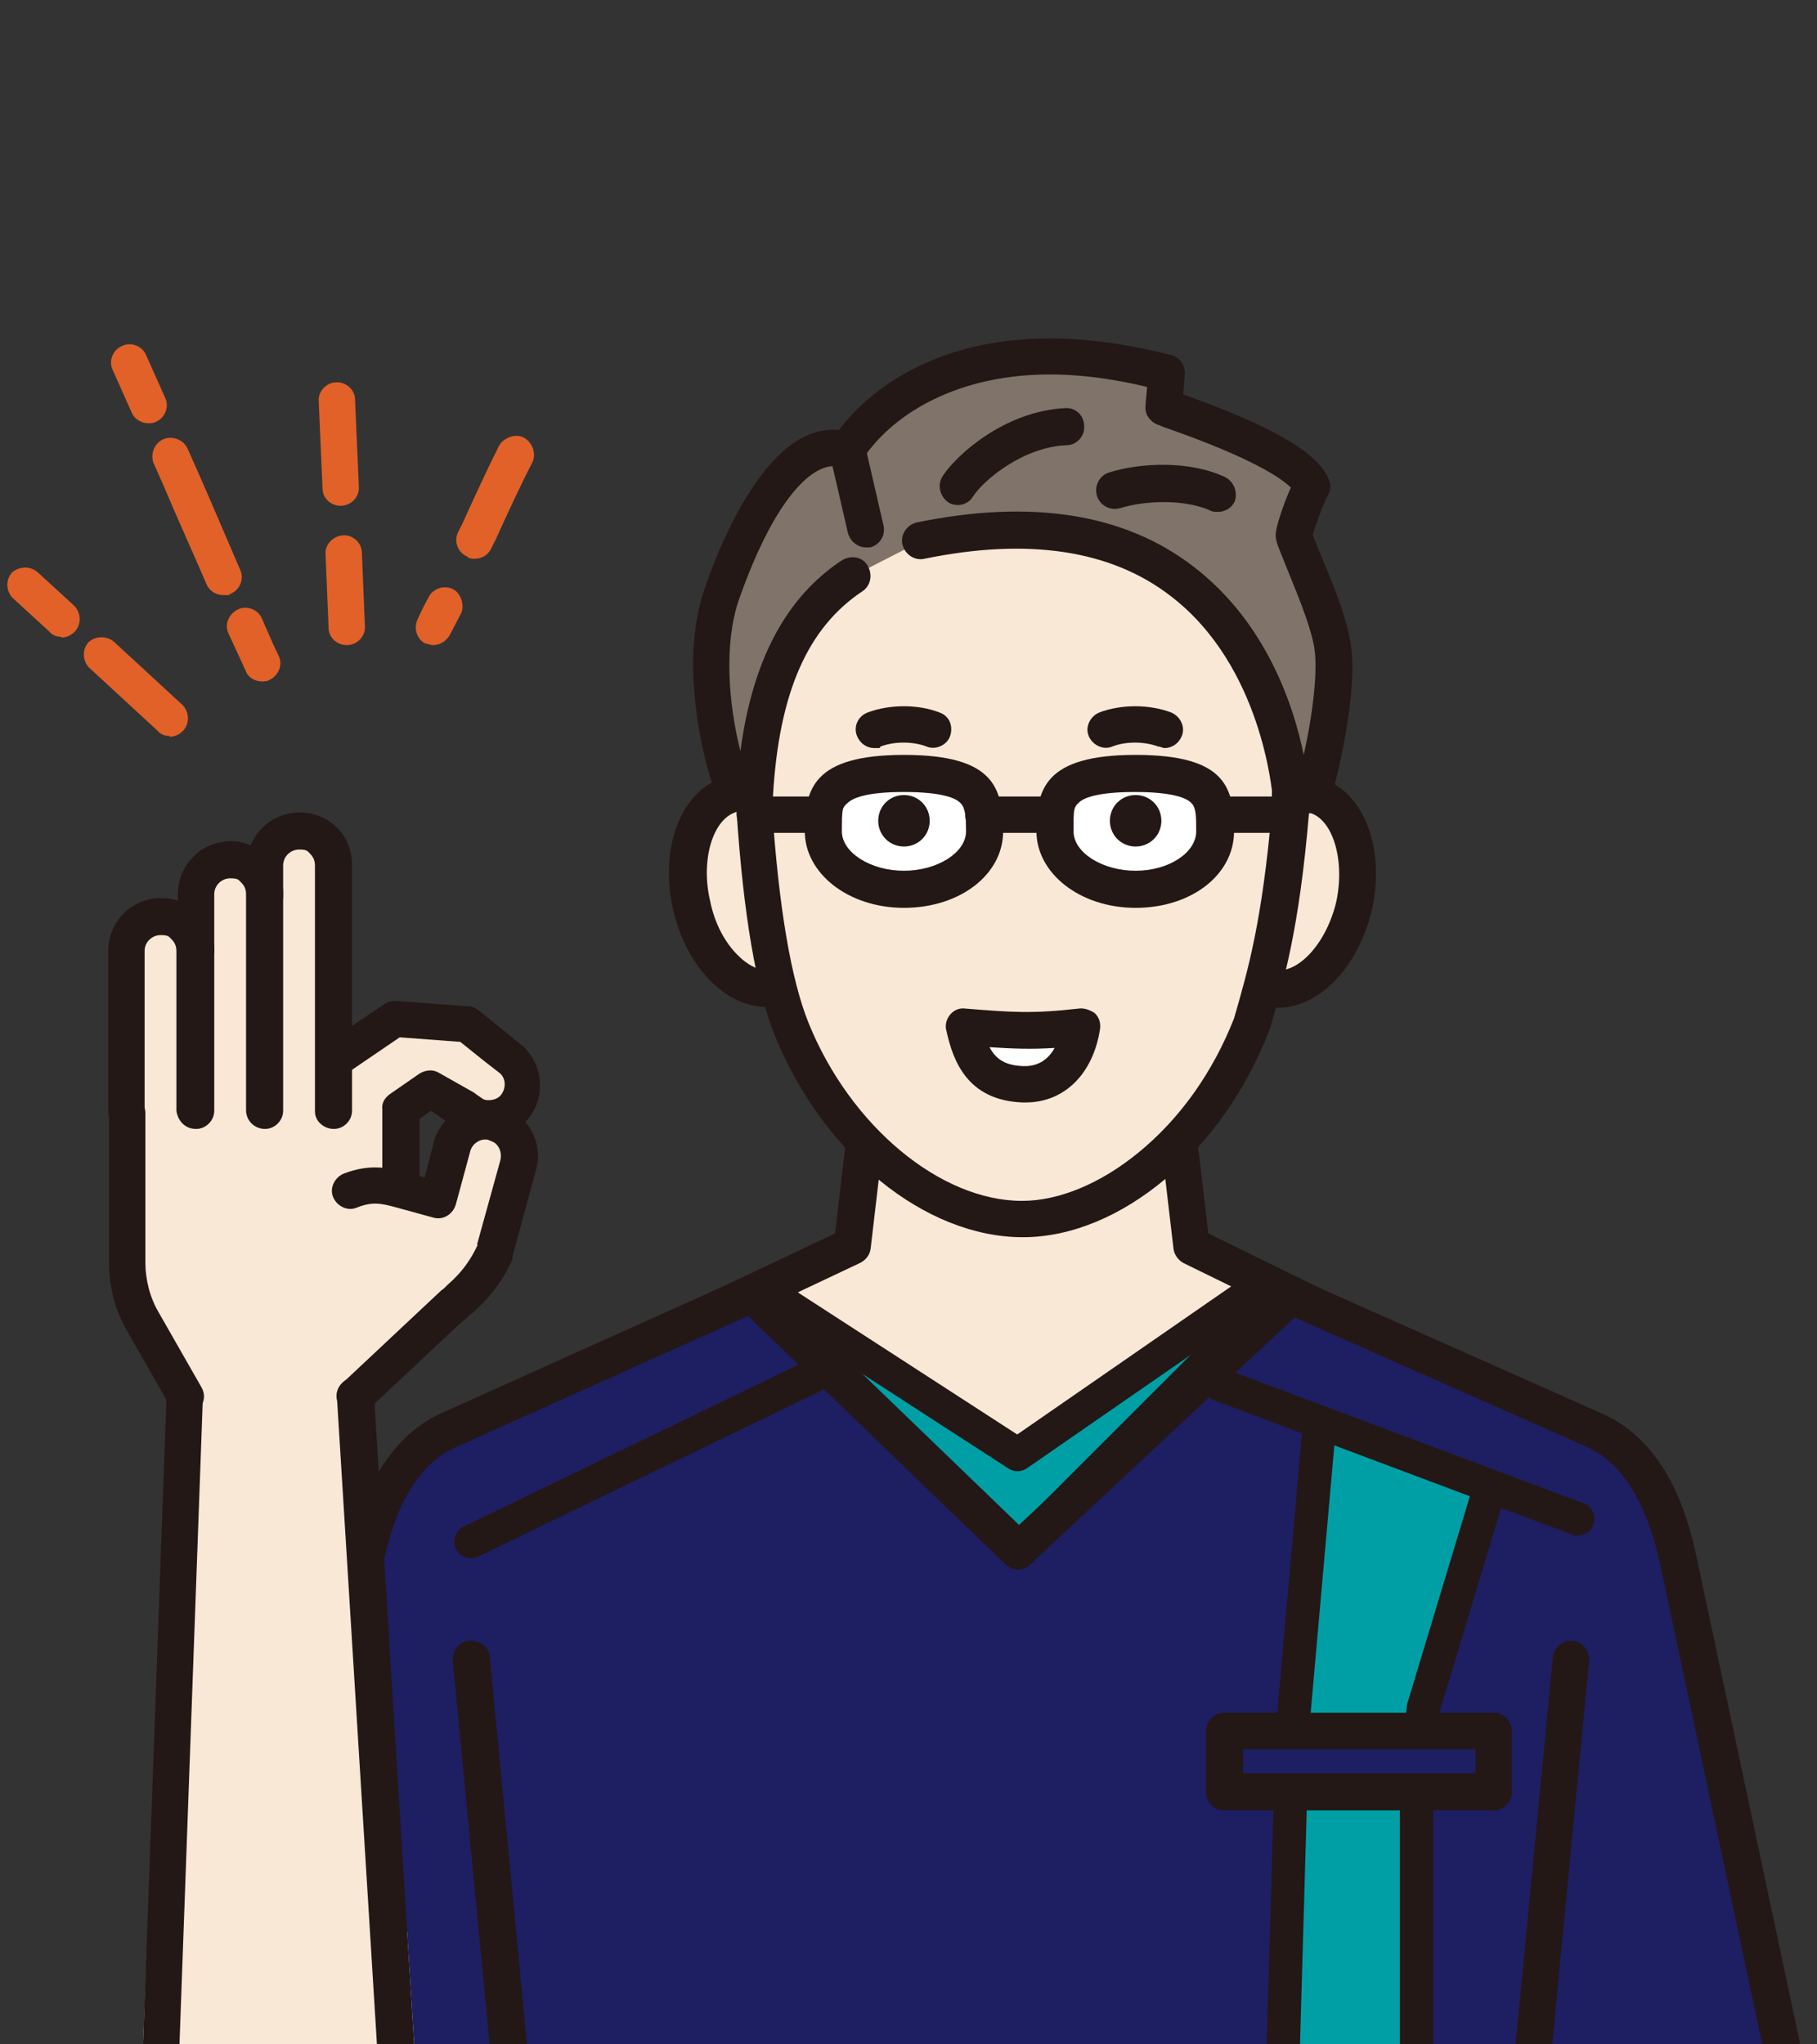 <?xml version="1.0" encoding="UTF-8"?>
<svg id="_レイヤー_1" xmlns="http://www.w3.org/2000/svg" version="1.1" viewBox="0 0 240 270">
  <rect x="0" y="0" width="240" height="270" fill="#333333" stroke="none"/>
  <!-- Generator: Adobe Illustrator 29.1.0, SVG Export Plug-In . SVG Version: 2.1.0 Build 142)  -->
  <defs>
    <style>
      .st0 {
        stroke-linecap: round;
      }

      .st0, .st1 {
        fill: none;
        stroke: #231815;
        stroke-linejoin: round;
        stroke-width: 4.4px;
      }

      .st2 {
        fill: #e16128;
      }

      .st3 {
        fill: #1e1e63;
      }

      .st4 {
        fill: #231815;
      }

      .st5 {
        fill: #fff;
      }

      .st6 {
        fill: #009fa5;
      }

      .st7 {
        fill: #fae8d7;
      }

      .st8 {
        fill: #807369;
      }
    </style>
  </defs>
  <g id="_レイヤー_11">
    <g id="_レイヤー_1-2">
      <g id="_レイヤー_1-21">
        <g id="_レイヤー_1-2-2">
          <g>
            <g>
              <path class="st2" d="M62.7,73.8c.9,0,1.8-.5,2.2-1.4l.6-1.2c1.5-3.3,3.1-6.8,4.8-10.1.6-1.2,0-2.7-1.1-3.3s-2.7,0-3.3,1.1c-1.7,3.4-3.3,6.9-4.8,10.2l-.6,1.2c-.6,1.2,0,2.7,1.2,3.2.3.3.7.3,1,.3Z"/>
              <path class="st2" d="M57.2,85.2c.9,0,1.7-.5,2.2-1.3.5-1,1-1.9,1.5-2.9s0-2.7-1.1-3.2c-1.2-.6-2.7,0-3.2,1.1-.5.9-1,1.9-1.4,2.8-.6,1.2-.2,2.7,1,3.3.3,0,.6.2,1,.2Z"/>
              <path class="st2" d="M45,66.8h0c1.4,0,2.5-1.2,2.4-2.5l-.5-11.5c0-1.3-1.2-2.4-2.5-2.3-1.3,0-2.4,1.2-2.3,2.5l.5,11.5c0,1.3,1.1,2.3,2.4,2.3Z"/>
              <path class="st2" d="M45.8,85.2h0c1.4,0,2.5-1.2,2.4-2.5l-.4-9.7c0-1.3-1.2-2.4-2.5-2.3s-2.4,1.2-2.3,2.5l.4,9.7c0,1.3,1.1,2.3,2.4,2.3Z"/>
              <path class="st2" d="M19.6,55.9c.3,0,.7,0,1-.2,1.2-.5,1.8-2,1.2-3.2l-2.5-5.6c-.5-1.2-2-1.8-3.2-1.2-1.2.5-1.8,2-1.2,3.2l2.5,5.6c.4.9,1.3,1.4,2.2,1.4Z"/>
              <path class="st2" d="M27.3,77.2c.4.9,1.3,1.4,2.2,1.4s.7,0,1-.2c1.2-.5,1.8-2,1.2-3.2-1.9-4.4-3.8-8.9-5.7-13.2l-1.2-2.7c-.5-1.2-2-1.8-3.2-1.3s-1.8,2-1.3,3.2l1.2,2.7c1.9,4.5,3.9,8.9,5.8,13.3Z"/>
              <path class="st2" d="M34.6,90c.3,0,.7,0,1-.2,1.2-.6,1.8-2,1.2-3.2s-1.5-3.3-2.2-4.9c-.5-1.2-2-1.8-3.2-1.2-1.2.6-1.8,2-1.2,3.2.8,1.7,1.5,3.3,2.3,5,.3.8,1.2,1.3,2.1,1.3Z"/>
              <path class="st2" d="M8.1,84.2c.7,0,1.3-.3,1.8-.8.9-1,.8-2.5-.1-3.4l-4.8-4.4c-1-.9-2.5-.8-3.4,0-.9,1-.8,2.5.1,3.4l4.8,4.4c.4.5,1,.7,1.6.7h0Z"/>
              <path class="st2" d="M22.4,97.3c.7,0,1.3-.3,1.8-.8.9-1,.8-2.5-.1-3.4l-9-8.3c-1-.9-2.5-.8-3.4,0-.9,1-.8,2.5.1,3.4l9,8.3c.4.5,1,.7,1.6.7h0Z"/>
            </g>
            <g>
              <g>
                <path class="st7" d="M178.3,174.9l-21-10.3-1.9-16.7h-40.9l-1.9,16.7-21.8,10.3c25.6,64.7,62.8,64.4,87.5,0Z"/>
                <path class="st4" d="M134.8,225.7h.1c8.6,0,16.9-4.4,24.7-13,7.7-8.5,14.8-20.9,21-37,.4-1.2-.1-2.5-1.2-3.1l-19.8-9.7-1.8-15.3c-.1-1.2-1.2-2.1-2.4-2.1h-40.9c-1.2,0-2.3.9-2.4,2.1l-1.8,15.3-20.5,9.7c-1.2.6-1.7,1.9-1.2,3.1,6.4,16.2,13.7,28.7,21.5,37.2s16.2,12.8,24.7,12.8ZM113.6,166.8c.8-.4,1.3-1.1,1.4-1.9l1.7-14.5h36.6l1.7,14.5c.1.8.6,1.5,1.3,1.9l19,9.3c-11.4,28.8-25.7,44.7-40.3,44.8h-.1c-14.6,0-29.1-15.9-41-44.8l19.7-9.3h0Z"/>
              </g>
              <polygon class="st6" points="105.3 173.2 134.4 192.1 164.8 171.1 136.2 204.1 105.3 173.2"/>
              <g>
                <path class="st3" d="M221.5,205.6c-1.6-7.2-4.7-14.1-11.2-16.9l-39.8-17.7-36.1,33.7-35.2-33.9-39.8,17.9c-6.4,2.8-9.6,9.7-11.2,16.9l-13.7,65.6h200.5l-13.5-65.6Z"/>
                <path class="st4" d="M34.6,272.5c1.1,0,2.1-.8,2.4-1.9l13.7-64.4c1.7-8.1,5-13.2,9.8-15.2l38.3-17.2,34,32.8c.9.9,2.4.9,3.3,0l34.9-32.6,38.4,17c4.7,2,8,7.2,9.8,15.2l13.7,64.4c.3,1.3,1.6,2.1,2.9,1.9s2.1-1.6,1.9-2.9l-13.7-64.4c-2.1-9.7-6.3-15.9-12.6-18.6l-39.8-17.7c-.9-.4-1.9-.2-2.6.4l-34.4,32.1-33.5-32.3c-.7-.7-1.8-.9-2.7-.5l-39.8,17.9c-6.2,2.7-10.5,9-12.6,18.6l-13.7,64.4c-.3,1.3.6,2.6,1.9,2.9,0,.1.3.1.4.1h0Z"/>
              </g>
              <g>
                <path class="st4" d="M67.2,272.5h.2c1.3-.1,2.3-1.3,2.2-2.6l-4.9-51c0-1.3-1.3-2.3-2.7-2.2-1.3.1-2.3,1.3-2.2,2.6l4.9,51c.3,1.3,1.3,2.2,2.5,2.2Z"/>
                <path class="st4" d="M202.6,272.5c1.2,0,2.3-.9,2.4-2.2l4.9-51c.1-1.3-.9-2.5-2.2-2.6s-2.5.9-2.6,2.2l-4.9,51c-.1,1.3.9,2.5,2.2,2.6h.2Z"/>
              </g>
              <path class="st4" d="M165.1,171.1l4.3,2-29.2,29.2h-6.3l31.2-31.2Z"/>
              <polyline class="st1" points="102.9 171.7 134.4 192.1 165.9 170.3"/>
              <path class="st6" d="M174.5,187.9l22.1,7.9-8.8,31.5-.6,43.9h-17.7c0,.1-.3-48.8,5-83.3h0Z"/>
              <line class="st0" x1="62.2" y1="203.6" x2="107.9" y2="181.5"/>
              <line class="st0" x1="161.2" y1="182.9" x2="208.4" y2="200.6"/>
              <polyline class="st0" points="187.1 270.4 187.1 238.9 188 225.6 196.6 197.1"/>
              <polyline class="st0" points="174.2 189.1 170.7 228.6 169.5 270.4"/>
              <g>
                <rect class="st3" x="161.8" y="228.6" width="35.6" height="8.1"/>
                <path class="st4" d="M197.3,239.1c1.3,0,2.4-1.1,2.4-2.4v-8.1c0-1.3-1.1-2.4-2.4-2.4h-35.6c-1.3,0-2.4,1.1-2.4,2.4v8.1c0,1.3,1.1,2.4,2.4,2.4h35.6,0ZM164.2,231h30.7v3.2h-30.7v-3.2Z"/>
              </g>
            </g>
            <g>
              <g>
                <polygon class="st5" points="51.3 255.7 21.9 255.7 21.3 270.1 52.2 270.1 51.3 255.7"/>
                <path class="st5" d="M52.2,272.5c.7,0,1.3-.3,1.8-.8s.7-1.1.7-1.8l-.9-14.4c0-1.3-1.1-2.3-2.4-2.3h-29.5c-1.3,0-2.4,1-2.4,2.3l-.6,14.5c0,.7.2,1.3.7,1.8s1.1.7,1.8.7h30.8ZM24.2,258.1h24.8l.6,9.5h-25.8s.4-9.5.4-9.5Z"/>
              </g>
              <g>
                <g>
                  <path class="st7" d="M42.8,111c-.8-.8-2-1.3-3.2-1.3-2.5,0-4.6,2-4.6,4.6v4c0-1.3-.5-2.4-1.3-3.2s-2-1.3-3.2-1.3c-2.5,0-4.6,2-4.6,4.6v7.4c0-1.3-.5-2.4-1.3-3.2-.8-.8-2-1.3-3.2-1.3-2.5,0-4.6,2-4.6,4.6v21.3h0v19.8c0,2.8.7,5.5,2.1,7.9l5.6,9.8h22.5l12.9-12.1c1.1-1.2,3.6-2.8,5.6-7.2l1.5-5.5v-.4l.3-.8,1.3-4.7c.5-1.9-.2-3.8-1.7-4.9-.4-.3-.9-.6-1.5-.7-.3-.1-.7-.1-1-.1h-.6c-1.8.2-3.4,1.5-4,3.4h0l-1.9,7-5.1-1.4v-10.3l3.8-2.7,4.6,2.6c1.2.7,2,1.3,3.1,1.3s2.4-.4,3.3-1.3c1.8-1.8,1.8-4.7,0-6.4,0,0-5.8-4.7-6-4.8l-9.5-.7-7.9,5.3v-25.8c0-1.6-.6-2.7-1.4-3.5h0Z"/>
                  <polygon class="st7" points="46.9 184.4 24.5 184.4 21.3 270.1 52.2 270.1 46.9 184.4"/>
                </g>
                <g>
                  <path class="st4" d="M21.3,272.5c1.3,0,2.4-1,2.4-2.3l3.1-85.7c0-1.3-1-2.5-2.3-2.5s-2.5,1-2.5,2.3l-3.1,85.7c-.1,1.3,1,2.5,2.4,2.5h0Z"/>
                  <path class="st4" d="M52.2,272.5h.2c1.3-.1,2.4-1.2,2.3-2.6l-5.3-85.7c0-1.3-1.2-2.4-2.6-2.3-1.3.1-2.4,1.2-2.3,2.6l5.3,85.7c0,1.3,1.1,2.3,2.4,2.3Z"/>
                  <path class="st4" d="M44.1,149.1c1.3,0,2.4-1.1,2.4-2.4v-32.5c0-1.9-.7-3.6-2-4.9s-3.1-2-4.9-2c-3.9,0-7,3.1-7,7v4c0,1.3,1.1,2.4,2.4,2.4s2.4-1.1,2.4-2.4v-4c0-1.2,1-2.1,2.1-2.1s1.1.2,1.5.6.6.9.6,1.5v32.5c0,1.3,1.2,2.3,2.5,2.3h0Z"/>
                  <path class="st4" d="M35,149.1c1.3,0,2.4-1.1,2.4-2.4v-28.6c0-1.9-.7-3.6-2-4.9s-3.1-2.1-4.9-2.1c-3.9,0-7,3.1-7,7v7.4c0,1.3,1.1,2.4,2.4,2.4s2.4-1.1,2.4-2.4v-7.4c0-1.2,1-2.1,2.1-2.1s1.1.2,1.5.6c.4.4.6.9.6,1.5v28.5c0,1.5,1.2,2.5,2.5,2.5Z"/>
                  <path class="st4" d="M63.1,164.4c-1.4,3-3,4.4-4.1,5.4-.3.3-.6.6-.9.9-.9,1-.9,2.5,0,3.4.5.5,1.1.7,1.7.7s1.3-.2,1.8-.7c.2-.2.4-.4.7-.6,1.3-1.2,3.6-3.2,5.4-7.2v-.4l3.1-11.4c.8-2.8-.3-5.8-2.7-7.5-.7-.5-1.4-.9-2.2-1.1h0c-.5-.1-1-.2-1.5-.2h-1c-2.9.3-5.3,2.3-6.1,5.1h0c0,.1-1.2,4.7-1.2,4.7l-2.7-.7c-2.3-.6-4.6-1.1-8,.2-1.2.5-1.9,1.9-1.4,3.1.5,1.2,1.9,1.9,3.1,1.4,2-.8,3.1-.6,5-.1l5.1,1.4c1.3.4,2.6-.4,3-1.7l1.9-7h0c.2-.9,1-1.5,1.8-1.6h.3s.3,0,.4.1c.3.1.5.2.7.3.7.5,1,1.4.8,2.3l-3.1,11.2h0Z"/>
                  <path class="st4" d="M16.8,144.5c-1.3,0-2.4,1.1-2.4,2.4v19.8c0,3.2.8,6.4,2.4,9.1l5.6,9.8c.5.8,1.3,1.2,2.1,1.2s.8-.1,1.2-.3c1.2-.7,1.6-2.1.9-3.3l-5.6-9.8c-1.2-2-1.8-4.4-1.8-6.7v-19.7c0-1.4-1.1-2.5-2.4-2.5Z"/>
                  <path class="st4" d="M48.6,186.2l12.9-12.1c1-.9,1-2.4,0-3.4s-2.5-1-3.4-.1l-12.9,12.1c-1,.9-1,2.4,0,3.4s1.1.8,1.8.8,1.1-.3,1.6-.7Z"/>
                  <path class="st4" d="M25.9,149.1c1.3,0,2.4-1.1,2.4-2.4v-21.1c0-1.9-.7-3.6-2-4.9s-3.1-2.1-5-2.1c-3.9,0-7,3.1-7,7v21.4c.1,1.3,1.1,2.3,2.4,2.3s2.4-1.1,2.4-2.4h0v-21.3c0-1.2,1-2.1,2.1-2.1s1.1.2,1.5.6.6.9.6,1.5v21.1c.2,1.4,1.2,2.4,2.6,2.4h0Z"/>
                  <path class="st4" d="M59.9,148.8l.4.2c1.1.7,2.3,1.4,3.9,1.4s3.8-.7,5.1-2.1c2.7-2.7,2.7-7.2,0-9.9,0,0,0-.1-.2-.2-5.8-4.7-6-4.9-6.1-4.9-.4-.3-.8-.4-1.2-.4l-9.5-.7c-.5,0-1.1.1-1.5.4l-7.9,5.3c-1.1.8-1.4,2.3-.7,3.4s2.3,1.4,3.4.6l7.2-4.9,8,.6c1.1.9,3.6,2.9,5.3,4.2.8.8.7,2.1,0,2.9-.4.4-.9.6-1.6.6s-.7-.2-1.5-.7l-.4-.3h0l-4.6-2.6c-.8-.5-1.8-.4-2.6.1l-3.9,2.7c-.7.5-1.1,1.2-1,2v10.3c0,1.3,1.2,2.4,2.5,2.4h0c1.3,0,2.4-1.1,2.4-2.4v-9l1.5-1.1,3.1,2.1h-.1Z"/>
                </g>
              </g>
            </g>
            <g>
              <path class="st7" d="M178.9,119.6c1.6-7.1-.9-13.6-5.5-14.7-1-.2-2-.2-2.9,0l-3,25.4h.1c4.6,1.1,9.7-3.8,11.3-10.8h0Z"/>
              <path class="st4" d="M168.1,128.1c-1.2-.4-2.6.3-3,1.6s.3,2.6,1.5,3.1c.1,0,.2.1.4.1.6.1,1.2.2,1.8.2,5.4,0,10.6-5.3,12.4-12.9,1.9-8.5-1.3-16.2-7.3-17.6-1.4-.3-2.7-.3-4.1,0-1.3.4-2.1,1.7-1.7,3,.4,1.3,1.7,2.1,3,1.7.6-.2,1.2-.2,1.7,0,3.2.7,4.9,6.2,3.7,11.8-1.3,5.5-5.1,9.7-8.4,9h0ZM168.2,128.1h0Z"/>
            </g>
            <g>
              <path class="st7" d="M102.6,130.4s.2-.1.3-.1l-3.2-25.3c-1-.3-2-.3-2.9,0-4.6,1.1-7.1,7.6-5.5,14.7,1.6,7,6.6,11.9,11.3,10.8h0Z"/>
              <path class="st4" d="M97.3,107.2h1.7c1.3.3,2.6-.4,3-1.7.4-1.3-.4-2.6-1.7-3-1.4-.4-2.8-.4-4.1,0-6,1.4-9.2,9.1-7.3,17.6.9,3.9,2.7,7.3,5.2,9.7,2.2,2.1,4.7,3.2,7.2,3.2s1.2-.1,1.8-.2c.2,0,.3-.1.5-.1,1.3-.4,2-1.8,1.6-3s-1.8-2-3-1.6h0c-1.9.4-3.7-.9-4.6-1.8-1.8-1.7-3.2-4.3-3.8-7.3-1.3-5.5.4-11,3.6-11.8h0Z"/>
            </g>
            <g>
              <path class="st7" d="M130.8,64.2c-37.6,0-31.1,40.7-31.1,40.7v2.2c.8,11.8,2.3,22.4,4.9,28.9,6.3,15.3,19.2,25,30.5,25s24.1-9.9,30.3-25.7c1.9-6.6,3.8-13.1,5.1-28.2.1-.7,0-1.4,0-2.2v-.2c.8-21.5-2.1-40.5-39.7-40.5h0Z"/>
              <path class="st4" d="M164.7,72.2c-6.7-7-17.8-10.4-33.9-10.4s-19.9,3.5-25.7,10.3c-10.3,12.1-8.1,30.5-7.8,33v2.2c.9,13.5,2.6,23.5,5.1,29.6,6.4,15.6,19.8,26.5,32.7,26.5s26.4-11.4,32.5-27.2c0-.1.1-.1.1-.2,1.9-6.5,3.9-13.3,5.2-28.6.1-.7,0-1.3,0-1.8v-.6h0v-.2c.4-12.1-.3-24.3-8.2-32.6ZM168,104.8v2.1c-1.3,14.8-3.1,21-5,27.6-2.8,7.1-7.1,13.2-12.6,17.7-5,4.1-10.5,6.4-15.4,6.4-10.8,0-22.7-9.9-28.2-23.5-2.3-5.7-3.9-15.1-4.8-28.1v-2.4c0-.2-2.8-18.3,6.7-29.3,4.9-5.7,12.3-8.6,22-8.6,14.7,0,24.6,2.9,30.4,8.9,6.4,6.6,7.3,16.4,6.9,29.1h0q0,0,0,.1Z"/>
            </g>
            <g>
              <path class="st8" d="M170.9,70.7c0-.6,1.5-4.9,2.4-6.4-1.8-4.5-16.9-9.5-19.5-10.4,0-.9.4-3.7.3-4.6-7.5-1.9-15.4-2.9-23-1.5-7.6,1.4-14.9,5.4-19.2,11.7-8-2.6-14.3,12.9-16.5,19-2.8,8.1-.9,19.4,1.6,26l2.8.5c.9-15.4,5.6-24.1,12.8-28.9l9-4.6c46.2-9.6,48.9,33.5,48.9,33.5h2.9c1.4-5,3.6-15.4,2.4-20.4-1-5-4.9-13.1-4.9-13.9Z"/>
              <path class="st4" d="M174.5,73.4c-.4-1-.9-2.2-1.1-2.8.3-1.1,1.4-4.1,2-5.2.4-.6.4-1.4.1-2.1-1.4-3.5-7.4-7-19.2-11.2v-.3c.1-1.3.2-2.1.2-2.7-.1-1.1-.8-2-1.8-2.2-9.1-2.3-16.9-2.8-24.1-1.5-8.3,1.5-15.4,5.6-19.8,11.4-3.1-.3-7.1,1.1-11.4,7.6-3.1,4.6-5.3,10.3-6.3,13.3-1.4,4-1.9,9-1.3,14.6.4,4.5,1.5,9.2,2.9,13.1.3.8,1,1.4,1.8,1.5l2.8.5c.7,0,1.4,0,1.9-.5.6-.4.9-1.1.9-1.8.8-13.7,4.6-22.2,11.8-27,1.1-.7,1.4-2.2.7-3.4s-2.2-1.4-3.4-.7c-7.4,4.9-11.8,13.2-13.4,25.2-1.6-6.3-2.2-14.2-.2-20,5.1-14.5,10.4-18.5,13.5-17.5,1,.3,2.2,0,2.8-1,3.6-5.4,10-9.2,17.6-10.6,5.9-1.1,12.5-.8,20,1v.2c-.1,1.2-.2,2-.2,2.6,0,1,.7,1.8,1.6,2.2.2,0,.5.2.8.3,11.8,4.1,15.6,6.8,16.8,8-.9,2-2,5.2-2,6.2s.3,1.5,1.5,4.5,2.9,7,3.5,9.9c.7,3.1-.1,9.4-1.3,14.7-1.3-6.4-4.9-17.5-14.6-24.9-9.1-7-21.4-8.9-36.5-5.8-1.3.3-2.2,1.6-1.9,2.9.3,1.3,1.6,2.2,2.9,1.9,13.6-2.8,24.6-1.2,32.5,4.9,12.2,9.3,13.4,26.2,13.5,26.4.1,1.3,1.1,2.3,2.4,2.3h3c1.1,0,2-.8,2.3-1.9,1.4-5,3.8-15.9,2.4-21.5-.6-3.2-2.4-7.5-3.7-10.6Z"/>
            </g>
            <path class="st4" d="M114.3,58.9c-.3-1.3-1.6-2.1-2.9-1.8s-2.1,1.6-1.8,2.9l2.4,10.4c.3,1.1,1.3,1.9,2.4,1.9s.4,0,.5,0c1.3-.3,2.1-1.6,1.8-2.9l-2.4-10.4h0Z"/>
            <path class="st4" d="M140.7,53.9c-8,.4-14.4,6.2-16.2,9-.7,1.1-.4,2.6.7,3.4.4.3.9.4,1.3.4.8,0,1.6-.4,2-1.1,1.4-2.2,6.7-6.6,12.4-6.8,1.3,0,2.4-1.2,2.3-2.5,0-1.5-1.2-2.5-2.5-2.4Z"/>
            <path class="st4" d="M161.8,63c-4.7-2.2-11.2-1.9-15.3-.6-1.3.4-2,1.8-1.6,3.1.4,1.3,1.8,2,3.1,1.6,3.2-1,8.4-1.2,11.8.3.3.2.7.2,1.1.2.9,0,1.8-.5,2.2-1.4.4-1.2-.1-2.6-1.3-3.2Z"/>
            <g>
              <g>
                <g>
                  <path class="st5" d="M119.4,102.1c-10.6,0-10.6,3.4-10.6,7.6s4.8,7.6,10.6,7.6,10.6-3.4,10.6-7.6,0-7.6-10.6-7.6Z"/>
                  <path class="st4" d="M119.4,99.7c-12.1,0-13.1,4.6-13.1,10.1s5.7,10.1,13.1,10.1,13.1-4.4,13.1-10.1c-.1-5.6-1-10.1-13.1-10.1ZM119.4,115c-4.4,0-8.2-2.4-8.2-5.2s0-3.1.7-3.7c.7-.7,2.5-1.5,7.5-1.5s6.9.8,7.5,1.5c.6.6.7,1.8.7,3.7,0,2.8-3.8,5.2-8.2,5.2Z"/>
                </g>
                <g>
                  <path class="st5" d="M150,102.1c-10.6,0-10.6,3.4-10.6,7.6s4.8,7.6,10.6,7.6,10.6-3.4,10.6-7.6,0-7.6-10.6-7.6Z"/>
                  <path class="st4" d="M150,99.7c-12.1,0-13.1,4.6-13.1,10.1s5.7,10.1,13.1,10.1,13-4.4,13-10.1-1-10.1-13-10.1ZM150,115c-4.4,0-8.2-2.4-8.2-5.2s0-3.1.6-3.7c.6-.7,2.5-1.5,7.5-1.5s6.9.8,7.5,1.5c.6.6.6,1.8.6,3.7,0,2.8-3.6,5.2-8,5.2h0Z"/>
                </g>
                <path class="st4" d="M139.4,105.2h-9.5c-1.3,0-2.4,1.1-2.4,2.4s1.1,2.4,2.4,2.4h9.5c1.3,0,2.4-1.1,2.4-2.4s-1-2.4-2.4-2.4Z"/>
                <path class="st4" d="M108.8,105.2h-9.1c-1.3,0-2.4,1.1-2.4,2.4s1.1,2.4,2.4,2.4h9.1c1.3,0,2.4-1.1,2.4-2.4s-1-2.4-2.4-2.4Z"/>
                <path class="st4" d="M169.9,105.2h-9.3c-1.3,0-2.4,1.1-2.4,2.4s1.1,2.4,2.4,2.4h9.3c1.3,0,2.4-1.1,2.4-2.4s-1.1-2.4-2.4-2.4Z"/>
              </g>
              <g>
                <path class="st4" d="M124.1,94.1c-2.8-1.1-6.6-1.1-9.5,0-1.3.5-1.9,1.9-1.4,3.1.4,1,1.3,1.6,2.3,1.6s.6,0,.8-.2c1.8-.7,4.3-.7,6.1,0,1.2.5,2.7-.2,3.1-1.4s0-2.6-1.4-3.1Z"/>
                <path class="st4" d="M154.7,94.1c-2.9-1.1-6.6-1.1-9.5,0-1.2.5-1.9,1.9-1.4,3.1s1.9,1.9,3.1,1.4c1.8-.7,4.2-.7,6.1,0,.3,0,.6.2.8.2,1,0,1.9-.6,2.3-1.6.5-1.2-.2-2.6-1.4-3.1h0Z"/>
                <path class="st4" d="M119.4,105c-1.9,0-3.4,1.5-3.4,3.4s1.5,3.4,3.4,3.4,3.4-1.5,3.4-3.4-1.5-3.4-3.4-3.4Z"/>
                <path class="st4" d="M150,105c-1.9,0-3.4,1.5-3.4,3.4s1.5,3.4,3.4,3.4,3.4-1.5,3.4-3.4-1.5-3.4-3.4-3.4Z"/>
              </g>
            </g>
            <g>
              <path class="st5" d="M127.3,135.6c1,4.4,2.7,7.4,7.7,7.6,5,.2,7.2-4,7.7-7.6-6.2.7-9.1.5-15.4,0Z"/>
              <path class="st4" d="M142.5,133.2c-6.1.7-8.9.5-15,0-.8-.1-1.5.2-2,.8s-.7,1.4-.5,2.1c.9,4.2,2.9,9.2,10,9.5h.5c5.1,0,8.9-3.8,9.8-9.7.1-.8-.1-1.5-.7-2.1-.6-.4-1.4-.7-2.1-.6ZM135.1,140.8c-2.2-.1-3.5-.8-4.4-2.5,3,.2,5.5.3,8.6.1-.7,1.3-2,2.5-4.2,2.4h0Z"/>
            </g>
          </g>
        </g>
      </g>
    </g>
  </g>
</svg>
